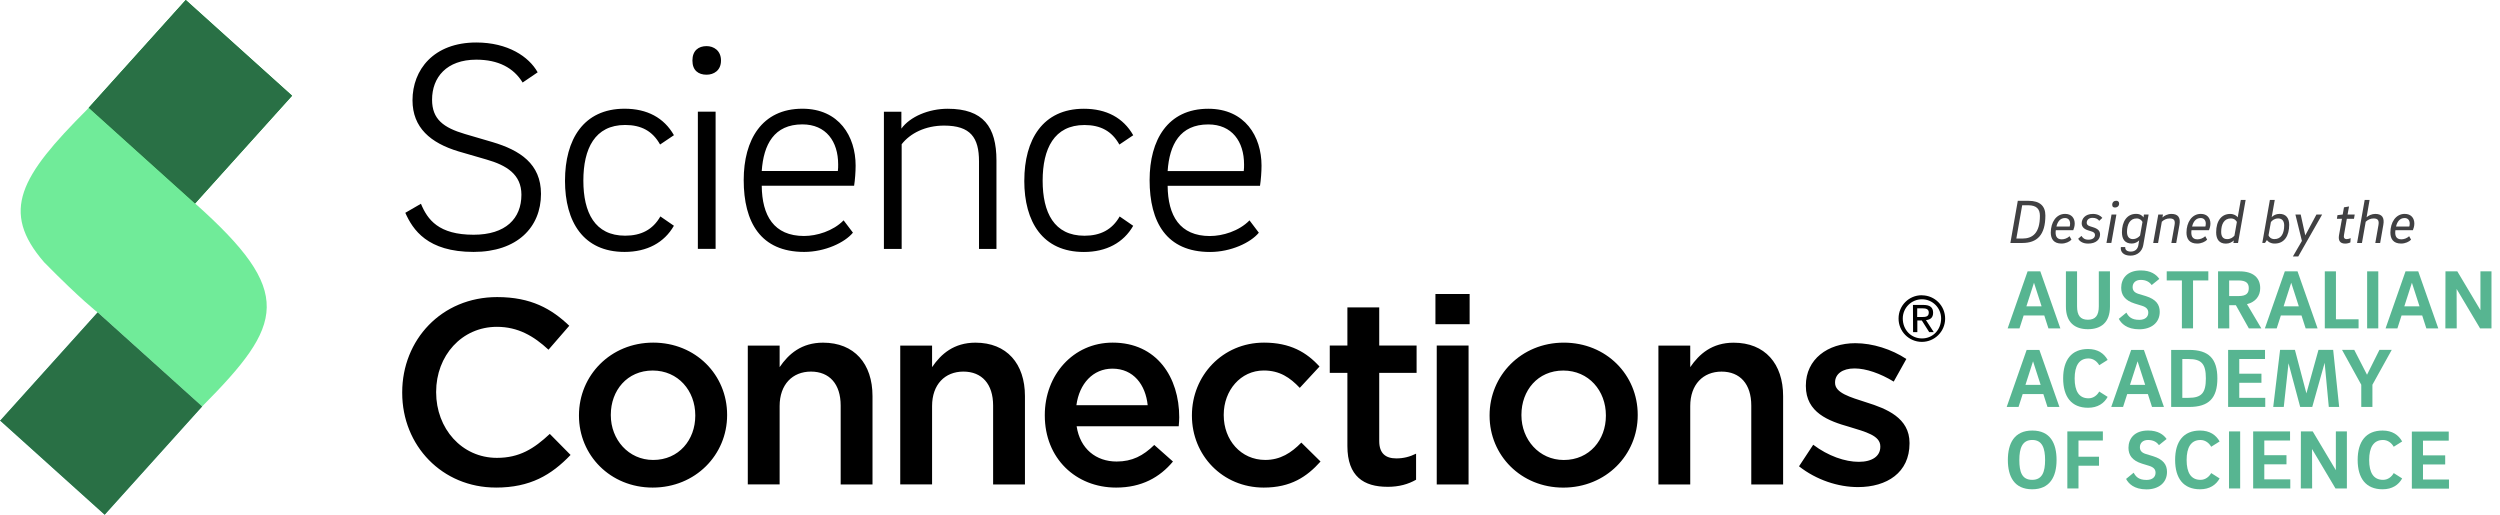 <svg width="272" height="56" viewBox="0 0 272 56" fill="none" xmlns="http://www.w3.org/2000/svg">
<path d="M220.027 25.955C221.144 25.955 221.942 25.367 221.942 23.485C221.942 22.749 221.582 22.331 220.66 22.331H220.014L219.378 25.955H220.024H220.027ZM219.535 21.85H220.722C221.935 21.85 222.537 22.411 222.537 23.444C222.537 25.584 221.626 26.436 220.027 26.436H218.729L219.535 21.85Z" fill="#404042"/>
<path d="M225.179 24.644C225.19 24.598 225.228 24.523 225.228 24.332C225.228 23.972 225.033 23.722 224.672 23.722C224.147 23.722 223.861 24.126 223.74 24.644H225.179ZM225.169 25.702L225.375 26.078C225.154 26.305 224.744 26.5 224.288 26.5C223.415 26.5 223.125 25.955 223.125 25.306C223.125 24.183 223.717 23.271 224.682 23.271C225.375 23.271 225.73 23.727 225.73 24.33C225.73 24.616 225.64 24.87 225.571 25.048H223.67C223.591 25.633 223.745 26.04 224.317 26.04C224.603 26.04 224.914 25.929 225.169 25.7" fill="#404042"/>
<path d="M228.392 24.026C228.265 23.835 228.021 23.701 227.676 23.701C227.225 23.701 227.034 23.956 227.034 24.237C227.034 24.407 227.135 24.543 227.405 24.623L227.74 24.729C228.237 24.883 228.487 25.115 228.487 25.501C228.487 26.047 228.057 26.503 227.184 26.503C226.563 26.503 226.241 26.217 226.102 25.978L226.463 25.666C226.597 25.872 226.774 26.078 227.215 26.078C227.622 26.078 227.936 25.903 227.936 25.561C227.936 25.355 227.786 25.236 227.48 25.154L227.135 25.043C226.718 24.909 226.489 24.651 226.489 24.296C226.489 23.83 226.828 23.274 227.717 23.274C228.224 23.274 228.585 23.5 228.734 23.709L228.389 24.026H228.392Z" fill="#404042"/>
<path d="M229.809 22.293C229.809 21.986 230.01 21.842 230.249 21.842C230.419 21.842 230.561 21.938 230.561 22.143C230.561 22.455 230.326 22.579 230.12 22.579C229.935 22.579 229.809 22.499 229.809 22.293ZM229.734 23.341H230.265L229.714 26.433H229.183L229.734 23.341Z" fill="#404042"/>
<path d="M232.062 26.016C232.374 26.016 232.657 25.846 232.837 25.63L233.102 24.147C233.007 23.956 232.796 23.766 232.461 23.766C231.73 23.766 231.418 24.433 231.418 25.228C231.418 25.659 231.583 26.016 232.065 26.016M233.769 23.341L233.187 26.671C233.071 27.332 232.551 27.814 231.799 27.814C231.011 27.814 230.672 27.373 230.751 26.882H231.228C231.197 27.124 231.354 27.373 231.825 27.373C232.296 27.373 232.577 27.103 232.652 26.691L232.742 26.15C232.562 26.336 232.286 26.498 231.941 26.498C231.184 26.498 230.867 26.016 230.867 25.275C230.867 24.106 231.413 23.269 232.402 23.269C232.837 23.269 233.084 23.454 233.213 23.655L233.259 23.338H233.767L233.769 23.341Z" fill="#404042"/>
<path d="M234.822 23.343H235.335L235.27 23.665C235.482 23.459 235.842 23.274 236.249 23.274C236.97 23.274 237.266 23.665 237.125 24.461L236.774 26.436H236.244L236.589 24.502C236.679 23.995 236.558 23.766 236.053 23.766C235.713 23.766 235.402 23.925 235.206 24.126L234.799 26.436H234.269L234.82 23.343H234.822Z" fill="#404042"/>
<path d="M239.944 24.644C239.954 24.598 239.99 24.523 239.99 24.332C239.99 23.972 239.795 23.722 239.434 23.722C238.909 23.722 238.623 24.126 238.502 24.644H239.941H239.944ZM239.934 25.702L240.14 26.078C239.918 26.305 239.509 26.5 239.053 26.5C238.18 26.5 237.889 25.954 237.889 25.306C237.889 24.183 238.481 23.271 239.447 23.271C240.14 23.271 240.495 23.727 240.495 24.33C240.495 24.616 240.405 24.87 240.335 25.048H238.435C238.355 25.633 238.51 26.04 239.081 26.04C239.367 26.04 239.679 25.929 239.934 25.7" fill="#404042"/>
<path d="M242.315 26.016C242.681 26.016 242.951 25.831 243.108 25.635L243.373 24.147C243.283 23.977 243.088 23.766 242.712 23.766C241.985 23.766 241.664 24.386 241.664 25.228C241.664 25.689 241.834 26.016 242.315 26.016ZM243.793 21.755H244.324L243.497 26.436H242.99L243.044 26.155C242.833 26.346 242.562 26.506 242.176 26.506C241.47 26.506 241.118 26.05 241.118 25.277C241.118 24.016 241.71 23.276 242.642 23.276C243.049 23.276 243.33 23.462 243.464 23.642L243.798 21.757L243.793 21.755Z" fill="#404042"/>
<path d="M247.852 23.766C247.466 23.766 247.201 23.992 247.075 24.157L246.814 25.607C246.887 25.797 247.095 26.014 247.461 26.014C248.208 26.014 248.519 25.378 248.519 24.53C248.519 24.095 248.339 23.763 247.852 23.763M247.159 23.629C247.34 23.433 247.641 23.269 248.012 23.269C248.723 23.269 249.065 23.735 249.065 24.456C249.065 25.615 248.565 26.5 247.492 26.5C247.051 26.5 246.771 26.315 246.639 26.119L246.433 26.431H246.137L246.964 21.75H247.494L247.159 23.629Z" fill="#404042"/>
<path d="M250.814 25.609L252.027 23.343H252.647L250.051 27.901H249.469L250.448 26.212L249.74 23.343H250.317L250.814 25.609Z" fill="#404042"/>
<path d="M255.029 25.545C254.964 25.857 255.06 26.016 255.335 26.016C255.461 26.016 255.616 25.967 255.752 25.911L255.722 26.372C255.575 26.451 255.361 26.503 255.155 26.503C254.563 26.503 254.393 26.137 254.483 25.596L254.807 23.802H254.256L254.316 23.41L254.887 23.341L255.024 22.558L255.575 22.463L255.415 23.343H256.193L256.113 23.804H255.335L255.029 25.545Z" fill="#404042"/>
<path d="M257.279 21.755H257.81L257.485 23.64C257.686 23.449 258.052 23.274 258.433 23.274C259.164 23.274 259.445 23.681 259.306 24.461L258.961 26.436H258.433L258.775 24.502C258.86 23.995 258.739 23.766 258.235 23.766C257.895 23.766 257.588 23.936 257.388 24.126L256.981 26.436H256.45L257.277 21.755H257.279Z" fill="#404042"/>
<path d="M262.129 24.644C262.139 24.597 262.178 24.523 262.178 24.332C262.178 23.971 261.982 23.722 261.622 23.722C261.097 23.722 260.811 24.126 260.69 24.644H262.129ZM262.119 25.702L262.325 26.078C262.103 26.305 261.694 26.5 261.238 26.5C260.365 26.5 260.074 25.954 260.074 25.305C260.074 24.183 260.666 23.271 261.632 23.271C262.325 23.271 262.68 23.727 262.68 24.329C262.68 24.615 262.59 24.87 262.521 25.048H260.62C260.54 25.632 260.695 26.039 261.266 26.039C261.552 26.039 261.864 25.929 262.119 25.699" fill="#404042"/>
<path d="M266.449 52.171V53.162H262.408V46.954H266.423V47.943H263.621V49.544H266.037V50.533H263.621V52.171H266.449Z" fill="#57B591"/>
<path d="M220.472 33.329H222.125L221.298 30.762L220.472 33.329ZM222.421 34.326H220.171L219.72 35.729H218.432L220.603 29.523H221.986L224.167 35.729H222.869L222.419 34.326H222.421Z" fill="#57B591"/>
<path d="M224.771 33.36V29.521H225.984V33.327C225.984 34.323 226.34 34.787 227.164 34.787C227.988 34.787 228.351 34.321 228.351 33.327V29.521H229.564V33.36C229.564 35.091 228.583 35.817 227.164 35.817C225.745 35.817 224.771 35.086 224.771 33.36Z" fill="#57B591"/>
<path d="M234.101 31.014C233.866 30.674 233.483 30.453 232.914 30.453C232.345 30.453 232.03 30.788 232.03 31.236C232.03 31.602 232.216 31.833 232.677 31.977L233.465 32.214C234.577 32.565 234.979 33.136 234.979 33.927C234.979 35.127 234.042 35.827 232.749 35.827C231.379 35.827 230.779 35.176 230.527 34.689L231.353 34.012C231.58 34.442 231.902 34.8 232.751 34.8C233.382 34.8 233.733 34.488 233.733 34.017C233.733 33.636 233.506 33.412 233.035 33.265L232.257 33.026C231.17 32.686 230.787 32.078 230.787 31.308C230.787 30.345 231.394 29.423 232.921 29.423C233.995 29.423 234.6 29.863 234.933 30.345L234.106 31.012L234.101 31.014Z" fill="#57B591"/>
<path d="M240.266 29.521V30.512H238.603V35.727H237.39V30.512H235.739V29.521H240.266Z" fill="#57B591"/>
<path d="M243.544 30.512H242.532V32.212H243.544C244.407 32.212 244.667 31.9 244.667 31.349C244.667 30.837 244.407 30.512 243.544 30.512ZM241.319 29.523H243.67C245.143 29.523 245.91 30.216 245.91 31.352C245.91 32.204 245.408 32.856 244.471 33.093L246.034 35.729H244.674L243.261 33.203H242.537L242.547 35.729H241.324V29.523H241.319Z" fill="#57B591"/>
<path d="M248.457 33.329H250.111L249.284 30.762L248.457 33.329ZM250.407 34.326H248.156L247.705 35.729H246.418L248.589 29.523H249.972L252.153 35.729H250.855L250.404 34.326H250.407Z" fill="#57B591"/>
<path d="M256.613 34.738V35.727H252.938V29.523H254.151V34.738H256.613Z" fill="#57B591"/>
<path d="M258.757 29.523H257.544V35.729H258.757V29.523Z" fill="#57B591"/>
<path d="M261.59 33.329H263.243L262.416 30.762L261.59 33.329ZM263.539 34.326H261.288L260.838 35.729H259.55L261.721 29.523H263.104L265.285 35.729H263.987L263.536 34.326H263.539Z" fill="#57B591"/>
<path d="M269.871 29.521V33.742L267.355 29.521H266.067L266.057 35.727H267.291L267.28 31.439L269.832 35.727H271.073V29.521H269.871Z" fill="#57B591"/>
<path d="M220.369 41.876H222.022L221.195 39.309L220.369 41.876ZM222.318 42.873H220.067L219.617 44.276H218.329L220.5 38.07H221.883L224.064 44.276H222.766L222.316 42.873H222.318Z" fill="#57B591"/>
<path d="M227.231 43.336C227.772 43.336 228.174 42.996 228.395 42.6L229.312 43.181C228.92 43.887 228.23 44.364 227.182 44.364C225.372 44.364 224.471 43.171 224.471 41.17C224.471 39.17 225.372 37.972 227.182 37.972C228.23 37.972 228.918 38.449 229.312 39.159L228.395 39.736C228.174 39.345 227.769 39 227.231 39C226.193 39 225.722 39.811 225.722 41.181C225.722 42.551 226.193 43.336 227.231 43.336Z" fill="#57B591"/>
<path d="M231.742 41.876H233.395L232.569 39.309L231.742 41.876ZM233.691 42.873H231.441L230.99 44.276H229.703L231.873 38.07H233.256L235.437 44.276H234.139L233.689 42.873H233.691Z" fill="#57B591"/>
<path d="M238.108 43.285C239.522 43.285 239.998 42.762 239.998 41.173C239.998 39.584 239.522 39.061 238.108 39.061H237.436V43.287H238.108V43.285ZM236.223 38.07H238.183C240.302 38.07 241.25 39.013 241.25 41.173C241.25 43.333 240.302 44.276 238.183 44.276H236.223V38.07Z" fill="#57B591"/>
<path d="M246.459 43.285V44.273H242.419V38.07H246.434V39.059H243.632V40.658H246.045V41.647H243.632V43.285H246.459Z" fill="#57B591"/>
<path d="M252.25 38.068H253.849L254.501 44.276H253.373L252.922 39.471L251.573 44.276H250.26L248.99 39.52L248.475 44.276H247.327L248.073 38.068H249.688L250.937 42.798L252.25 38.068Z" fill="#57B591"/>
<path d="M256.906 44.273V41.861L254.815 38.068H256.144L257.532 40.774L258.881 38.068H260.22L258.119 41.861V44.273H256.906Z" fill="#57B591"/>
<path d="M221.102 52.207C222.204 52.207 222.506 51.326 222.506 50.052C222.506 48.777 222.204 47.868 221.113 47.868C220.021 47.868 219.704 48.764 219.704 50.052C219.704 51.339 219.979 52.207 221.102 52.207ZM221.102 53.234C219.166 53.234 218.455 51.867 218.455 50.052C218.455 48.236 219.153 46.843 221.113 46.843C223.072 46.843 223.754 48.231 223.754 50.052C223.754 51.872 223.018 53.234 221.102 53.234Z" fill="#57B591"/>
<path d="M224.927 46.938H228.792V47.927H226.139V49.691H228.372V50.67H226.139V53.144H224.927V46.938Z" fill="#57B591"/>
<path d="M234.892 48.432C234.657 48.092 234.274 47.87 233.705 47.87C233.136 47.87 232.821 48.205 232.821 48.653C232.821 49.019 233.007 49.251 233.468 49.395L234.256 49.634C235.368 49.982 235.77 50.556 235.77 51.344C235.77 52.544 234.833 53.245 233.54 53.245C232.17 53.245 231.57 52.593 231.318 52.106L232.144 51.429C232.371 51.859 232.693 52.217 233.542 52.217C234.173 52.217 234.524 51.906 234.524 51.434C234.524 51.053 234.297 50.829 233.826 50.682L233.048 50.443C231.961 50.103 231.578 49.495 231.578 48.725C231.578 47.762 232.185 46.84 233.712 46.84C234.786 46.84 235.391 47.281 235.724 47.762L234.897 48.429L234.892 48.432Z" fill="#57B591"/>
<path d="M239.414 52.207C239.955 52.207 240.356 51.867 240.578 51.471L241.494 52.053C241.103 52.758 240.413 53.234 239.365 53.234C237.555 53.234 236.653 52.042 236.653 50.041C236.653 48.041 237.555 46.843 239.365 46.843C240.413 46.843 241.1 47.32 241.494 48.03L240.578 48.607C240.356 48.216 239.952 47.871 239.414 47.871C238.376 47.871 237.905 48.682 237.905 50.052C237.905 51.422 238.376 52.207 239.414 52.207Z" fill="#57B591"/>
<path d="M243.73 46.938H242.517V53.144H243.73V46.938Z" fill="#57B591"/>
<path d="M249.184 52.153V53.144H245.144V46.938H249.158V47.927H246.356V49.526H248.769V50.518H246.356V52.153H249.184Z" fill="#57B591"/>
<path d="M254.141 46.938H255.341V53.144H254.102L251.55 48.854L251.561 53.144H250.327L250.337 46.938H251.625L254.141 51.159V46.938Z" fill="#57B591"/>
<path d="M259.274 52.207C259.815 52.207 260.217 51.867 260.438 51.471L261.355 52.053C260.964 52.758 260.273 53.234 259.225 53.234C257.415 53.234 256.514 52.042 256.514 50.041C256.514 48.041 257.415 46.843 259.225 46.843C260.273 46.843 260.961 47.32 261.355 48.03L260.438 48.607C260.217 48.216 259.813 47.871 259.274 47.871C258.237 47.871 257.765 48.682 257.765 50.052C257.765 51.422 258.237 52.207 259.274 52.207Z" fill="#57B591"/>
<path d="M202.145 52.995C205.294 52.995 207.756 51.422 207.756 48.244V48.187C207.756 45.468 205.266 44.466 203.062 43.779C201.288 43.207 199.655 42.749 199.655 41.66V41.603C199.655 40.715 200.428 40.086 201.772 40.086C203.031 40.086 204.578 40.63 206.036 41.518L207.411 39.056C205.807 37.998 203.747 37.339 201.859 37.339C198.854 37.339 196.477 39.084 196.477 41.948V42.005C196.477 44.896 198.967 45.811 201.2 46.441C202.974 46.985 204.578 47.386 204.578 48.558V48.615C204.578 49.617 203.718 50.247 202.23 50.247C200.742 50.247 198.908 49.617 197.278 48.388L195.733 50.734C197.623 52.222 199.997 52.995 202.145 52.995ZM180.435 52.709H183.898V44.181C183.898 41.832 185.299 40.431 187.305 40.431C189.311 40.431 190.539 41.776 190.539 44.124V52.712H194.003V43.094C194.003 39.574 192.028 37.285 188.621 37.285C186.275 37.285 184.872 38.516 183.898 39.947V37.601H180.435V52.714V52.709ZM170.14 50.047C167.449 50.047 165.531 47.814 165.531 45.182V45.126C165.531 42.491 167.305 40.315 170.083 40.315C172.862 40.315 174.721 42.52 174.721 45.182V45.239C174.721 47.842 172.947 50.047 170.14 50.047ZM170.083 53.052C174.749 53.052 178.184 49.475 178.184 45.18V45.123C178.184 40.8 174.778 37.279 170.14 37.279C165.502 37.279 162.067 40.856 162.067 45.18V45.236C162.067 49.529 165.474 53.052 170.083 53.052ZM156.317 52.709H159.78V37.596H156.317V52.709ZM156.175 35.276H159.896V31.985H156.175V35.276ZM150.948 52.967C152.236 52.967 153.209 52.681 154.069 52.194V49.359C153.382 49.701 152.694 49.874 151.921 49.874C150.747 49.874 150.06 49.328 150.06 47.984V40.57H154.126V37.594H150.06V33.443H146.596V37.594H144.678V40.57H146.596V48.527C146.596 51.849 148.399 52.964 150.948 52.964M137.491 53.049C140.439 53.049 142.185 51.875 143.674 50.214L141.585 48.154C140.499 49.269 139.296 50.041 137.663 50.041C135.001 50.041 133.142 47.865 133.142 45.177V45.12C133.142 42.486 134.975 40.31 137.494 40.31C139.239 40.31 140.357 41.083 141.415 42.2L143.563 39.88C142.162 38.335 140.385 37.277 137.524 37.277C133.003 37.277 129.681 40.882 129.681 45.177V45.234C129.681 49.526 133.003 53.049 137.496 53.049M117.112 44.088C117.426 41.742 118.915 40.109 121.034 40.109C123.323 40.109 124.639 41.855 124.868 44.088H117.112ZM121.436 53.049C124.211 53.049 126.187 51.931 127.618 50.214L125.584 48.411C124.381 49.586 123.179 50.214 121.49 50.214C119.257 50.214 117.511 48.839 117.138 46.38H128.244C128.272 46.037 128.301 45.72 128.301 45.406C128.301 41.054 125.867 37.277 121.06 37.277C116.739 37.277 113.674 40.825 113.674 45.149V45.205C113.674 49.871 117.053 53.049 121.433 53.049M97.946 52.706H101.41V44.178C101.41 41.83 102.81 40.429 104.816 40.429C106.822 40.429 108.051 41.773 108.051 44.121V52.709H111.514V43.091C111.514 39.571 109.539 37.282 106.132 37.282C103.786 37.282 102.383 38.513 101.41 39.945V37.599H97.946V52.712V52.706ZM81.36 52.706H84.824V44.178C84.824 41.83 86.225 40.429 88.23 40.429C90.236 40.429 91.465 41.773 91.465 44.121V52.709H94.928V43.091C94.928 39.571 92.953 37.282 89.546 37.282C87.2 37.282 85.797 38.513 84.824 39.945V37.599H81.36V52.712V52.706ZM71.065 50.044C68.374 50.044 66.456 47.811 66.456 45.18V45.123C66.456 42.489 68.23 40.313 71.009 40.313C73.787 40.313 75.646 42.517 75.646 45.18V45.236C75.646 47.84 73.872 50.044 71.065 50.044ZM71.009 53.049C75.675 53.049 79.11 49.472 79.11 45.177V45.12C79.11 40.797 75.703 37.277 71.065 37.277C66.428 37.277 62.992 40.854 62.992 45.177V45.234C62.992 49.526 66.399 53.049 71.009 53.049ZM53.949 53.049C57.698 53.049 59.99 51.674 62.078 49.498L59.818 47.209C58.1 48.813 56.524 49.815 54.065 49.815C50.228 49.815 47.452 46.609 47.452 42.687V42.63C47.452 38.709 50.228 35.559 54.065 35.559C56.354 35.559 58.072 36.561 59.676 38.049L61.937 35.443C60.018 33.61 57.786 32.322 54.093 32.322C48.024 32.322 43.76 36.989 43.76 42.684V42.741C43.76 48.494 48.111 53.046 53.949 53.046" fill="black"/>
<path d="M127.039 18.61C127.235 15.729 128.381 13.538 131.458 13.538C134.043 13.538 135.354 15.402 135.354 17.892C135.354 18.088 135.354 18.415 135.32 18.61H127.039ZM131.653 25.682C128.347 25.682 127.07 23.454 127.039 20.215H137.089C137.187 19.592 137.254 18.675 137.254 18.021C137.254 14.846 135.454 11.833 131.46 11.833C127.042 11.833 125.077 15.237 125.077 19.592C125.077 24.175 126.91 27.415 131.656 27.415C133.914 27.415 136.075 26.4 136.961 25.319L135.946 23.977C134.8 25.154 133 25.679 131.659 25.679M111.442 19.656C111.442 24.142 113.44 27.415 117.923 27.415C120.377 27.415 122.244 26.4 123.292 24.567L121.819 23.552C121 24.994 119.723 25.648 117.99 25.648C114.684 25.648 113.44 23.127 113.44 19.659C113.44 16.19 114.684 13.602 117.99 13.602C119.726 13.602 120.97 14.256 121.788 15.729L123.295 14.714C122.213 12.817 120.382 11.833 117.926 11.833C113.44 11.833 111.445 15.204 111.445 19.656M96.169 27.085H98.101V15.693C99.017 14.516 100.655 13.664 102.718 13.664C105.599 13.664 106.516 14.975 106.516 17.56V27.085H108.414V17.462C108.414 13.795 106.974 11.833 103.109 11.833C101.049 11.833 99.017 12.685 98.07 13.993V12.16H96.169V27.088V27.085ZM82.877 18.605C83.073 15.724 84.219 13.533 87.296 13.533C89.881 13.533 91.192 15.397 91.192 17.887C91.192 18.083 91.192 18.41 91.158 18.605H82.877ZM87.492 25.676C84.185 25.676 82.908 23.449 82.877 20.21H92.927C93.025 19.587 93.092 18.67 93.092 18.016C93.092 14.841 91.292 11.828 87.298 11.828C82.88 11.828 80.915 15.232 80.915 19.587C80.915 24.17 82.748 27.409 87.494 27.409C89.752 27.409 91.913 26.395 92.799 25.313L91.784 23.972C90.638 25.149 88.838 25.674 87.497 25.674M75.927 27.08H77.858V12.152H75.927V27.08ZM76.875 8.128C77.66 8.128 78.445 7.669 78.445 6.588C78.445 5.506 77.66 5.017 76.875 5.017C75.991 5.017 75.335 5.509 75.335 6.588C75.335 7.667 75.989 8.128 76.875 8.128ZM61.471 19.651C61.471 24.137 63.466 27.409 67.952 27.409C70.406 27.409 72.273 26.395 73.321 24.561L71.848 23.547C71.029 24.989 69.752 25.643 68.019 25.643C64.713 25.643 63.469 23.122 63.469 19.653C63.469 16.185 64.713 13.597 68.019 13.597C69.755 13.597 70.998 14.251 71.817 15.724L73.324 14.709C72.242 12.812 70.411 11.828 67.955 11.828C63.469 11.828 61.473 15.199 61.473 19.651M58.496 7.865C57.546 6.163 55.255 4.623 51.819 4.623C47.169 4.623 44.88 7.602 44.88 10.909C44.88 13.888 46.844 15.556 49.888 16.473L52.932 17.357C55.092 17.977 56.73 18.961 56.73 21.186C56.73 23.771 55.028 25.54 51.526 25.54C47.728 25.54 46.517 23.905 45.799 22.169L44.097 23.153C44.916 24.986 46.487 27.409 51.526 27.409C56.272 27.409 58.86 24.726 58.86 21.093C58.86 17.82 56.568 16.347 53.589 15.461L50.578 14.578C48.253 13.89 47.009 12.974 47.009 10.847C47.009 8.424 48.58 6.492 51.822 6.492C54.212 6.492 55.88 7.376 56.861 8.98L58.499 7.867L58.496 7.865Z" fill="black"/>
<path d="M209.116 32.13C210.516 32.14 211.642 33.283 211.631 34.681C211.621 36.08 210.478 37.207 209.08 37.197C207.681 37.187 206.553 36.044 206.564 34.645V34.64C206.564 33.25 207.689 32.122 209.08 32.122C209.092 32.122 209.105 32.122 209.116 32.122M209.116 36.821C210.287 36.821 211.194 35.886 211.194 34.648C211.194 33.497 210.259 32.562 209.108 32.562C207.957 32.562 207.022 33.497 207.022 34.648C207.022 35.894 207.929 36.821 209.116 36.821ZM208.127 33.178H209.283C209.989 33.178 210.323 33.456 210.323 34.025C210.323 34.594 209.983 34.784 209.546 34.828L210.393 36.136H209.898L209.092 34.864H208.606V36.136H208.142L208.129 33.178H208.127ZM208.588 34.491H209.074C209.492 34.491 209.852 34.473 209.852 34.004C209.852 33.61 209.512 33.548 209.201 33.548H208.593L208.588 34.491Z" fill="black"/>
<path d="M0.046 45.739L0.023 45.718L-0 45.744L11.389 56L21.99 44.224L10.624 33.991L0.046 45.739Z" fill="#57B591"/>
<path d="M9.651 11.72L9.448 11.946C2.258 19.151 -0.036 22.965 4.813 28.545C8.837 32.632 10.624 33.994 10.624 33.994L21.983 44.23C30.885 35.268 32.1 31.82 21.226 22.133L9.654 11.717L9.651 11.72Z" fill="#70EB99"/>
<path d="M20.208 0.002L9.655 11.723L21.221 22.137L31.774 10.416L20.208 0.002Z" fill="#009C29"/>
<path d="M0.022 45.718L-0.001 45.744L11.388 55.998L21.989 44.224L10.623 33.991L0.045 45.739L0.022 45.718Z" fill="#297045"/>
<path d="M20.21 4.2367e-05L9.656 11.721L21.223 22.135L31.776 10.414L20.21 4.2367e-05Z" fill="#297045"/>
</svg>
